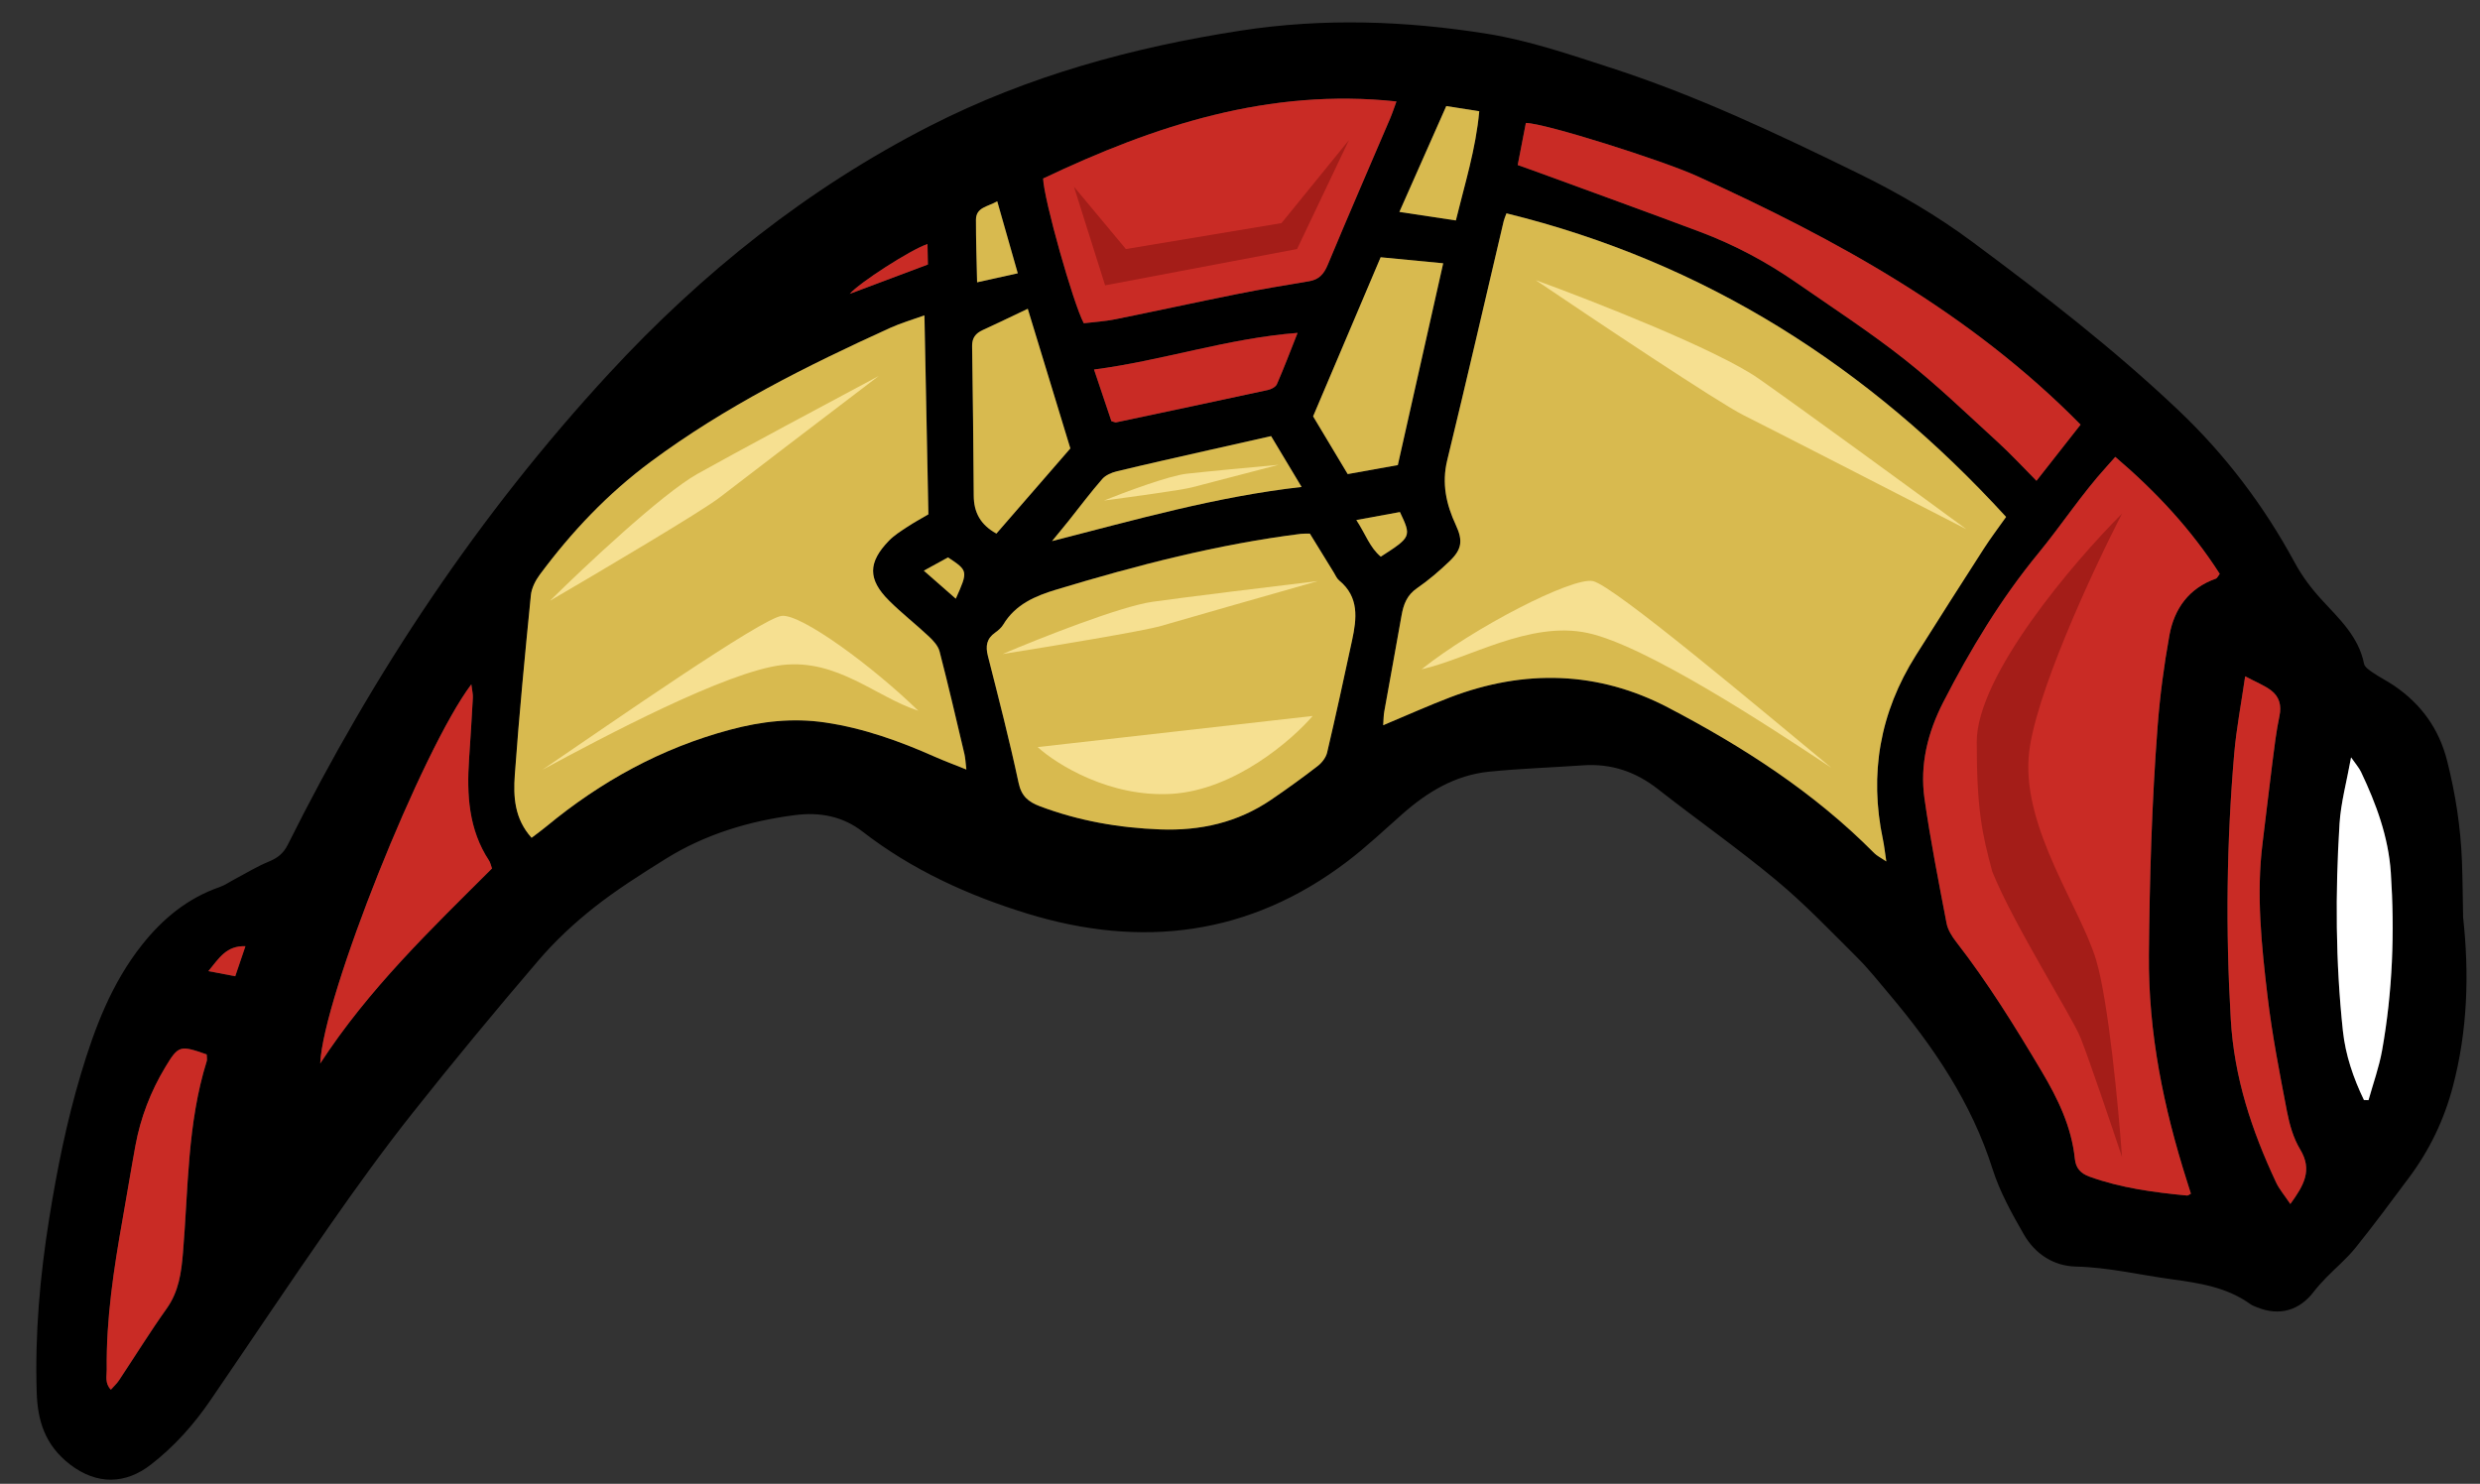 <svg width="717" height="429" viewBox="0 0 239 143" fill="none" xmlns="http://www.w3.org/2000/svg">
<rect x="0" y="0" width="239" height="143" fill="#333333" stroke="none"/>
<path d="M237.37 88.367C237.972 93.873 237.809 99.311 236.384 104.714C235.531 107.945 234.138 110.837 232.162 113.485C230.465 115.761 228.781 118.043 227.001 120.253C226.159 121.299 225.106 122.173 224.167 123.139C223.744 123.576 223.332 124.026 222.964 124.509C221.58 126.31 219.651 126.851 217.538 125.999C217.309 125.909 217.069 125.822 216.869 125.683C214.577 124.03 211.91 123.648 209.198 123.274C206.152 122.856 203.162 122.134 200.049 122.063C197.901 122.014 196.114 120.834 195.044 118.973C193.883 116.954 192.724 114.864 192.024 112.66C190.002 106.282 186.365 100.912 182.124 95.877C181.09 94.651 180.09 93.383 178.957 92.257C176.423 89.736 173.946 87.136 171.207 84.856C167.51 81.78 163.559 79.012 159.769 76.044C157.623 74.364 155.263 73.565 152.545 73.758C149.53 73.971 146.504 74.065 143.501 74.37C140.249 74.696 137.567 76.315 135.153 78.446C133.397 79.999 131.686 81.617 129.822 83.033C120.435 90.164 110.027 91.444 98.956 88.033C93.271 86.281 87.882 83.826 83.131 80.147C81.205 78.656 78.986 78.252 76.651 78.55C72.198 79.117 67.953 80.398 64.125 82.787C61.772 84.258 59.41 85.749 57.24 87.463C55.316 88.983 53.492 90.69 51.898 92.55C47.765 97.378 43.711 102.276 39.764 107.257C36.97 110.784 34.332 114.441 31.756 118.134C27.871 123.702 24.107 129.351 20.274 134.955C18.663 137.311 16.783 139.417 14.507 141.175C12.115 143.019 9.366 143.152 6.734 141.125C4.339 139.27 3.623 136.93 3.538 134.194C3.358 128.565 3.852 122.987 4.743 117.421C5.496 112.722 6.429 108.073 7.793 103.514C9.124 99.061 10.757 94.748 13.694 91.047C15.692 88.527 18.085 86.56 21.162 85.49C21.675 85.31 22.137 84.982 22.625 84.727C23.711 84.155 24.761 83.502 25.89 83.042C26.739 82.695 27.312 82.256 27.736 81.405C35.992 64.852 46.141 49.58 58.709 35.972C67.662 26.278 77.851 18.146 89.635 12.13C99.066 7.315 109.148 4.56 119.583 2.949C127.535 1.721 135.484 1.998 143.363 3.264C147.354 3.905 151.254 5.244 155.124 6.496C163.481 9.193 171.407 12.949 179.27 16.802C183.02 18.64 186.684 20.792 190.035 23.277C196.921 28.385 203.719 33.638 209.951 39.551C214.449 43.816 218.182 48.743 221.134 54.198C221.882 55.579 222.758 56.731 223.81 57.872C225.459 59.663 227.311 61.379 227.824 63.965C227.892 64.296 228.343 64.596 228.677 64.824C229.338 65.273 230.062 65.632 230.723 66.081C233.327 67.854 235.049 70.228 235.831 73.318C236.638 76.505 237.137 79.726 237.26 83.005C237.326 84.794 237.338 86.585 237.373 88.371L237.37 88.367ZM193.329 49.815C180.08 35.328 164.307 25.256 145.178 20.558C145.069 20.862 144.965 21.082 144.911 21.314C143.104 28.994 141.334 36.679 139.472 44.347C138.929 46.59 139.373 48.602 140.303 50.602C140.999 52.099 140.893 52.941 139.69 54.089C138.713 55.026 137.674 55.919 136.561 56.682C135.589 57.347 135.257 58.237 135.071 59.304C134.531 62.396 133.954 65.486 133.404 68.574C133.337 68.953 133.341 69.347 133.301 69.888C135.589 68.932 137.663 67.994 139.787 67.187C146.912 64.484 154.012 64.658 160.754 68.183C167.981 71.963 174.836 76.369 180.632 82.223C180.896 82.489 181.256 82.655 181.786 83.015C181.65 82.121 181.587 81.511 181.463 80.915C180.124 74.572 181.171 68.653 184.626 63.169C186.793 59.726 188.98 56.295 191.181 52.874C191.844 51.846 192.585 50.869 193.332 49.812L193.329 49.815ZM93.139 74.165C93.054 73.478 93.042 73.056 92.949 72.657C92.17 69.357 91.405 66.053 90.555 62.772C90.415 62.237 89.95 61.734 89.524 61.335C88.267 60.154 86.897 59.087 85.677 57.871C83.636 55.833 83.651 54.202 85.668 52.116C86.174 51.593 86.818 51.19 87.432 50.784C88.092 50.346 88.792 49.972 89.48 49.564L89.099 30.391C87.942 30.808 86.827 31.129 85.787 31.601C77.75 35.254 69.892 39.181 62.744 44.48C58.559 47.58 55.096 51.25 52.032 55.374C51.608 55.943 51.239 56.674 51.171 57.362C50.6 63.128 50.035 68.901 49.624 74.681C49.474 76.753 49.578 78.898 51.239 80.737C51.724 80.367 52.21 80.014 52.674 79.635C57.928 75.294 63.766 72.086 70.382 70.317C73.403 69.51 76.4 69.165 79.528 69.626C83.235 70.174 86.691 71.42 90.084 72.922C91.019 73.335 91.981 73.692 93.149 74.162L93.139 74.165ZM203.851 44.031C203.488 44.435 203.249 44.712 203.003 44.982C200.616 47.608 198.681 50.588 196.429 53.327C192.827 57.71 189.88 62.589 187.28 67.655C185.776 70.59 185.002 73.697 185.464 76.956C186.037 80.984 186.826 84.98 187.592 88.974C187.713 89.607 188.106 90.234 188.511 90.756C191.582 94.714 194.208 98.963 196.763 103.26C198.324 105.886 199.635 108.584 199.954 111.666C200.051 112.585 200.516 113.085 201.358 113.391C204.4 114.493 207.574 114.908 210.767 115.215C210.869 115.223 210.979 115.116 211.14 115.038C211.014 114.636 210.887 114.231 210.756 113.823C208.502 106.733 207.027 99.55 207.092 92.027C207.156 84.678 207.37 77.346 207.928 70.024C208.151 67.077 208.541 64.134 209.068 61.226C209.533 58.658 210.941 56.684 213.539 55.766C213.68 55.715 213.761 55.496 213.917 55.3C211.196 51.053 207.818 47.414 203.85 44.027L203.851 44.031ZM126.231 51.425C125.871 51.432 125.626 51.417 125.385 51.442C117.344 52.448 109.537 54.482 101.8 56.817C99.774 57.428 97.857 58.24 96.686 60.183C96.502 60.489 96.201 60.753 95.903 60.963C95.072 61.544 94.957 62.259 95.201 63.219C96.236 67.282 97.282 71.345 98.158 75.442C98.436 76.744 99.105 77.281 100.228 77.704C103.962 79.107 107.808 79.778 111.792 79.93C115.689 80.076 119.263 79.268 122.491 77.074C124.02 76.034 125.524 74.948 126.986 73.818C127.387 73.508 127.778 73.004 127.891 72.523C128.736 68.922 129.521 65.309 130.298 61.692C130.749 59.597 130.99 57.53 129.049 55.935C128.821 55.749 128.696 55.432 128.534 55.17C127.762 53.919 126.993 52.667 126.228 51.422L126.231 51.425ZM100.526 17.203C100.611 19.27 103.426 29.239 104.445 31.152C105.418 31.034 106.463 30.973 107.482 30.769C111.407 29.981 115.32 29.118 119.249 28.334C121.54 27.873 123.849 27.491 126.155 27.105C127.11 26.947 127.582 26.425 127.955 25.527C129.916 20.804 131.963 16.115 133.972 11.411C134.183 10.918 134.346 10.408 134.579 9.778C122.288 8.467 111.289 12.093 100.529 17.203L100.526 17.203ZM200.507 40.921C189.887 30.135 177.01 23.087 163.53 16.962C160.215 15.455 148.875 11.862 147.047 11.847C146.791 13.171 146.529 14.521 146.261 15.902C147.014 16.169 147.534 16.349 148.051 16.539C153.314 18.47 158.59 20.372 163.838 22.344C167.141 23.583 170.245 25.24 173.142 27.251C176.638 29.675 180.214 32.002 183.552 34.637C186.689 37.112 189.575 39.908 192.533 42.608C193.789 43.755 194.945 45.013 196.256 46.332C197.757 44.42 199.115 42.688 200.507 40.917L200.507 40.921ZM47.411 83.697C47.3 83.391 47.261 83.136 47.131 82.942C45.152 79.941 44.973 76.588 45.204 73.152C45.335 71.183 45.465 69.216 45.569 67.244C45.589 66.876 45.489 66.501 45.421 65.952C40.707 72.182 31.136 96.054 30.86 102.487C35.564 95.263 41.492 89.604 47.411 83.697ZM220.723 116.033C222.036 114.23 222.873 112.763 221.669 110.776C221.015 109.695 220.643 108.38 220.4 107.125C219.695 103.439 218.969 99.744 218.525 96.019C217.945 91.125 217.426 86.209 218.044 81.264C218.364 78.696 218.656 76.126 218.985 73.558C219.179 72.035 219.356 70.506 219.672 69.009C219.893 67.968 219.652 67.137 218.869 66.541C218.21 66.041 217.409 65.734 216.369 65.181C215.984 67.849 215.528 70.195 215.32 72.56C214.576 81.109 214.478 89.652 214.981 98.237C215.311 103.876 217.012 108.969 219.351 113.961C219.656 114.61 220.146 115.175 220.724 116.036L220.723 116.033ZM19.917 101.618C17.348 100.718 17.199 100.751 15.94 102.842C14.529 105.187 13.556 107.71 13.059 110.4C12.624 112.763 12.24 115.135 11.821 117.498C10.966 122.295 10.229 127.103 10.292 131.994C10.301 132.605 10.087 133.303 10.691 133.929C10.996 133.584 11.274 133.333 11.471 133.034C13.005 130.727 14.46 128.368 16.066 126.114C17.239 124.467 17.479 122.655 17.64 120.722C18.156 114.542 18.045 108.28 19.93 102.267C19.981 102.106 19.93 101.91 19.924 101.621L19.917 101.618ZM134.712 44.822C136.185 38.27 137.624 31.865 139.084 25.377C137.018 25.177 135.034 24.986 133.056 24.797C130.84 30.015 128.682 35.1 126.547 40.13C127.682 42.023 128.781 43.856 129.881 45.693C131.537 45.395 133.101 45.115 134.712 44.825L134.712 44.822ZM99.043 29.758C97.482 30.499 96.102 31.172 94.705 31.808C94.015 32.121 93.667 32.566 93.679 33.367C93.751 38.17 93.806 42.972 93.837 47.775C93.849 49.382 94.48 50.572 96.023 51.421C98.351 48.739 100.682 46.056 103.146 43.214C101.82 38.869 100.442 34.347 99.043 29.758ZM227.818 106.016C227.964 106.02 228.11 106.024 228.257 106.028C228.701 104.436 229.271 102.865 229.561 101.245C230.58 95.572 230.792 89.844 230.406 84.096C230.174 80.656 229 77.476 227.532 74.393C227.334 73.976 227.011 73.622 226.573 72.992C226.155 75.331 225.587 77.35 225.461 79.394C225.046 86.051 225.077 92.719 225.787 99.36C226.037 101.689 226.798 103.91 227.818 106.019L227.818 106.016ZM122.497 42.028C120.377 42.505 118.405 42.948 116.433 43.395C113.498 44.062 110.555 44.718 107.631 45.422C107.127 45.544 106.554 45.79 106.229 46.163C105.103 47.456 104.074 48.835 103 50.178C102.562 50.724 102.114 51.259 101.391 52.143C109.571 50.054 117.222 47.864 125.442 46.926C124.377 45.15 123.499 43.689 122.501 42.024L122.497 42.028ZM107.106 40.591C107.421 40.68 107.483 40.723 107.533 40.712C112.415 39.68 117.3 38.649 122.175 37.59C122.499 37.52 122.933 37.3 123.05 37.033C123.729 35.48 124.326 33.892 125.045 32.084C118.233 32.614 112.072 34.748 105.428 35.614C106.023 37.382 106.565 38.992 107.103 40.595L107.106 40.591ZM139.374 10.223C137.836 13.695 136.383 16.975 134.858 20.42C136.828 20.717 138.504 20.972 140.3 21.242C141.154 17.733 142.225 14.366 142.554 10.717C141.467 10.549 140.512 10.398 139.374 10.22L139.374 10.223ZM94.165 27.209C95.535 26.903 96.766 26.63 98.088 26.339C97.409 23.957 96.778 21.748 96.109 19.4C95.175 19.942 94.062 19.968 94.059 21.191C94.053 23.141 94.126 25.093 94.168 27.209L94.165 27.209ZM130.706 50.116C131.603 51.481 132.013 52.781 133.066 53.65C136.012 51.754 136.031 51.709 134.911 49.35C133.631 49.583 132.287 49.83 130.706 50.12L130.706 50.116ZM89.383 23.516C87.733 24.072 82.775 27.276 81.892 28.319C84.364 27.39 86.863 26.454 89.422 25.492L89.383 23.516ZM89.031 54.995C90.203 56.025 91.129 56.835 92.112 57.696C93.305 55.032 93.298 55.002 91.363 53.719C90.735 54.064 90.052 54.434 89.034 54.995L89.031 54.995ZM20.08 93.59C21.161 93.796 21.894 93.935 22.668 94.082C23.031 93.019 23.317 92.177 23.65 91.189C21.825 91.127 21.135 92.306 20.08 93.59Z" fill="black"/>
<path d="M193.331 49.815C192.585 50.872 191.843 51.849 191.181 52.877C188.979 56.298 186.792 59.729 184.625 63.172C181.174 68.656 180.123 74.575 181.462 80.918C181.589 81.513 181.649 82.124 181.786 83.018C181.255 82.658 180.892 82.489 180.632 82.226C174.835 76.372 167.98 71.966 160.754 68.186C154.011 64.658 146.911 64.483 139.786 67.19C137.662 67.997 135.588 68.935 133.3 69.891C133.341 69.35 133.333 68.959 133.403 68.577C133.953 65.485 134.531 62.399 135.071 59.307C135.257 58.243 135.592 57.35 136.561 56.685C137.673 55.922 138.712 55.025 139.689 54.092C140.889 52.944 140.998 52.102 140.302 50.605C139.373 48.605 138.925 46.593 139.471 44.35C141.334 36.686 143.103 28.997 144.911 21.317C144.967 21.085 145.072 20.862 145.178 20.561C164.303 25.259 180.079 35.331 193.328 49.818L193.331 49.815Z" fill="#D8BA4F"/>
<path d="M93.138 74.165C91.97 73.696 91.008 73.338 90.073 72.925C86.68 71.42 83.224 70.174 79.516 69.629C76.389 69.168 73.392 69.517 70.371 70.321C63.755 72.087 57.917 75.297 52.663 79.638C52.202 80.021 51.713 80.371 51.228 80.74C49.567 78.902 49.463 76.757 49.612 74.685C50.027 68.905 50.589 63.135 51.16 57.365C51.228 56.678 51.601 55.947 52.021 55.378C55.085 51.254 58.548 47.584 62.733 44.484C69.881 39.184 77.742 35.257 85.775 31.605C86.819 31.132 87.93 30.811 89.087 30.394L89.469 49.568C88.78 49.975 88.078 50.349 87.421 50.787C86.807 51.193 86.163 51.593 85.657 52.12C83.64 54.205 83.624 55.836 85.666 57.875C86.886 59.094 88.256 60.157 89.513 61.338C89.939 61.737 90.404 62.241 90.543 62.775C91.394 66.057 92.159 69.361 92.938 72.661C93.034 73.063 93.046 73.484 93.128 74.169L93.138 74.165Z" fill="#D8BA4F"/>
<path d="M203.851 44.031C207.819 47.417 211.196 51.056 213.917 55.303C213.762 55.503 213.681 55.719 213.539 55.769C210.942 56.687 209.534 58.662 209.068 61.229C208.542 64.134 208.152 67.08 207.929 70.027C207.371 77.349 207.157 84.681 207.092 92.03C207.028 99.55 208.503 106.733 210.757 113.826C210.887 114.231 211.014 114.639 211.141 115.041C210.98 115.122 210.87 115.23 210.767 115.218C207.575 114.912 204.4 114.499 201.358 113.394C200.516 113.088 200.048 112.588 199.955 111.669C199.635 108.591 198.325 105.892 196.764 103.263C194.209 98.962 191.583 94.717 188.511 90.759C188.107 90.237 187.714 89.61 187.593 88.977C186.83 84.98 186.037 80.984 185.465 76.959C185.002 73.7 185.776 70.59 187.281 67.659C189.881 62.593 192.827 57.713 196.43 53.33C198.682 50.592 200.617 47.608 203.004 44.985C203.25 44.715 203.489 44.439 203.851 44.034L203.851 44.031Z" fill="#C92B25"/>
<path d="M126.233 51.426C126.999 52.671 127.768 53.923 128.54 55.174C128.701 55.436 128.827 55.753 129.055 55.939C130.996 57.534 130.755 59.601 130.304 61.696C129.526 65.313 128.742 68.926 127.897 72.527C127.784 73.008 127.393 73.512 126.991 73.822C125.526 74.952 124.026 76.038 122.497 77.078C119.269 79.272 115.694 80.08 111.798 79.934C107.81 79.782 103.968 79.111 100.234 77.708C99.111 77.285 98.441 76.748 98.164 75.445C97.288 71.349 96.242 67.286 95.207 63.223C94.963 62.263 95.078 61.551 95.909 60.967C96.207 60.757 96.508 60.496 96.692 60.187C97.863 58.241 99.776 57.432 101.806 56.821C109.542 54.482 117.35 52.452 125.391 51.446C125.632 51.417 125.877 51.436 126.237 51.429L126.233 51.426Z" fill="#D8BA4F"/>
<path d="M100.528 17.203C111.284 12.093 122.287 8.467 134.577 9.778C134.345 10.408 134.182 10.921 133.971 11.411C131.962 16.115 129.918 20.807 127.953 25.527C127.58 26.421 127.108 26.947 126.153 27.105C123.847 27.488 121.542 27.873 119.247 28.333C115.319 29.118 111.409 29.977 107.48 30.769C106.465 30.973 105.42 31.034 104.444 31.152C103.424 29.239 100.61 19.27 100.525 17.203L100.528 17.203Z" fill="#C92B25"/>
<path d="M200.51 40.921C199.118 42.692 197.76 44.424 196.259 46.336C194.948 45.017 193.792 43.759 192.536 42.612C189.577 39.912 186.692 37.116 183.555 34.641C180.221 32.009 176.641 29.682 173.145 27.255C170.244 25.244 167.143 23.586 163.84 22.347C158.59 20.376 153.317 18.473 148.053 16.543C147.537 16.353 147.017 16.173 146.264 15.906C146.532 14.525 146.794 13.171 147.05 11.851C148.877 11.862 160.214 15.459 163.533 16.965C177.013 23.087 189.889 30.139 200.51 40.925L200.51 40.921Z" fill="#C92B25"/>
<path d="M47.413 83.697C41.497 89.6 35.569 95.262 30.861 102.487C31.138 96.054 40.708 72.178 45.422 65.952C45.487 66.501 45.59 66.876 45.57 67.243C45.467 69.212 45.336 71.182 45.205 73.152C44.975 76.587 45.154 79.94 47.133 82.942C47.262 83.136 47.301 83.39 47.413 83.697Z" fill="#C92B25"/>
<path d="M220.724 116.034C220.146 115.172 219.656 114.611 219.351 113.958C217.009 108.966 215.311 103.877 214.982 98.234C214.478 89.649 214.576 81.106 215.32 72.558C215.528 70.192 215.981 67.846 216.369 65.178C217.409 65.732 218.214 66.042 218.869 66.538C219.652 67.134 219.893 67.965 219.673 69.006C219.356 70.504 219.179 72.032 218.985 73.555C218.656 76.123 218.367 78.694 218.045 81.261C217.426 86.207 217.945 91.122 218.525 96.016C218.966 99.741 219.692 103.433 220.4 107.122C220.643 108.381 221.015 109.692 221.669 110.773C222.874 112.763 222.033 114.227 220.724 116.03L220.724 116.034Z" fill="#C92B25"/>
<path d="M19.915 101.618C19.921 101.906 19.972 102.099 19.921 102.263C18.04 108.276 18.147 114.539 17.631 120.718C17.469 122.651 17.23 124.463 16.057 126.111C14.454 128.364 12.996 130.724 11.462 133.031C11.264 133.33 10.987 133.58 10.682 133.926C10.078 133.299 10.292 132.605 10.283 131.991C10.223 127.1 10.96 122.292 11.812 117.495C12.234 115.129 12.615 112.757 13.05 110.397C13.547 107.707 14.516 105.184 15.93 102.839C17.19 100.748 17.339 100.711 19.908 101.615L19.915 101.618Z" fill="#C92B25"/>
<path d="M134.71 44.821C133.102 45.111 131.535 45.39 129.879 45.688C128.779 43.855 127.68 42.022 126.545 40.125C128.68 35.096 130.838 30.011 133.054 24.793C135.029 24.985 137.013 25.177 139.082 25.373C137.625 31.864 136.183 38.266 134.71 44.818L134.71 44.821Z" fill="#D8BA4F"/>
<path d="M99.047 29.759C100.447 34.347 101.828 38.869 103.151 43.215C100.683 46.056 98.355 48.739 96.027 51.422C94.485 50.572 93.85 49.383 93.841 47.776C93.81 42.973 93.755 38.17 93.684 33.368C93.671 32.566 94.019 32.124 94.709 31.808C96.106 31.172 97.483 30.5 99.047 29.759Z" fill="#D8BA4F"/>
<path d="M227.819 106.016C226.799 103.906 226.038 101.689 225.787 99.357C225.078 92.716 225.047 86.051 225.462 79.391C225.591 77.343 226.155 75.324 226.574 72.989C227.011 73.619 227.334 73.976 227.533 74.39C228.997 77.472 230.175 80.653 230.406 84.093C230.789 89.84 230.577 95.569 229.562 101.242C229.271 102.861 228.701 104.432 228.257 106.024C228.111 106.02 227.965 106.016 227.819 106.012L227.819 106.016Z" fill="white"/>
<path d="M122.494 42.027C123.492 43.693 124.37 45.153 125.435 46.929C117.215 47.864 109.564 50.057 101.384 52.147C102.107 51.262 102.559 50.73 102.993 50.181C104.063 48.839 105.093 47.459 106.222 46.166C106.547 45.793 107.12 45.544 107.624 45.425C110.552 44.718 113.491 44.065 116.427 43.398C118.398 42.951 120.37 42.508 122.491 42.031L122.494 42.027Z" fill="#D8BA4F"/>
<path d="M107.109 40.592C106.571 38.992 106.029 37.379 105.434 35.611C112.078 34.748 118.239 32.614 125.05 32.081C124.332 33.889 123.735 35.477 123.056 37.03C122.939 37.297 122.505 37.516 122.181 37.587C117.303 38.646 112.421 39.674 107.539 40.709C107.489 40.72 107.423 40.68 107.112 40.588L107.109 40.592Z" fill="#C92B25"/>
<path d="M139.377 10.223C140.512 10.401 141.47 10.552 142.557 10.721C142.228 14.369 141.161 17.737 140.303 21.246C138.507 20.976 136.831 20.721 134.861 20.424C136.389 16.976 137.839 13.699 139.377 10.227L139.377 10.223Z" fill="#D8BA4F"/>
<path d="M94.163 27.208C94.121 25.089 94.048 23.14 94.053 21.19C94.056 19.967 95.174 19.938 96.104 19.399C96.772 21.747 97.404 23.956 98.083 26.338C96.761 26.633 95.533 26.905 94.16 27.208L94.163 27.208Z" fill="#D8BA4F"/>
<path d="M130.709 50.117C132.286 49.827 133.634 49.583 134.913 49.347C136.034 51.709 136.014 51.751 133.069 53.647C132.015 52.778 131.609 51.478 130.709 50.113L130.709 50.117Z" fill="#D8BA4F"/>
<path d="M89.384 23.516L89.423 25.493C86.867 26.451 84.365 27.39 81.893 28.319C82.776 27.276 87.734 24.072 89.384 23.516Z" fill="#C92B25"/>
<path d="M89.032 54.996C90.05 54.439 90.732 54.065 91.361 53.72C93.299 55.003 93.303 55.033 92.109 57.697C91.127 56.836 90.204 56.026 89.028 54.996L89.032 54.996Z" fill="#D8BA4F"/>
<path d="M20.082 93.591C21.14 92.303 21.826 91.128 23.652 91.19C23.315 92.178 23.029 93.02 22.67 94.083C21.896 93.936 21.163 93.797 20.082 93.591Z" fill="#C92B25"/>
<path d="M169.5 36.5C165.5 33.7 153.5 29 148 27C153.667 30.833 165.6 38.8 168 40C170.4 41.2 183.333 47.833 189.5 51C184.5 47.333 173.5 39.3 169.5 36.5Z" fill="#F6E091"/>
<path d="M67.212 45.669C63.794 47.59 56.313 54.622 53 57.898C57.743 55.131 67.651 49.268 69.342 47.951C71.034 46.634 80.272 39.592 84.68 36.236C80.282 38.58 70.631 43.748 67.212 45.669Z" fill="#F6E091"/>
<path d="M111.067 57.997C107.924 58.444 100.127 61.539 96.621 63.03C101.015 62.334 110.22 60.818 111.894 60.322C113.568 59.826 122.663 57.234 127.002 56C123 56.479 114.21 57.55 111.067 57.997Z" fill="#F6E091"/>
<path d="M153 61.001C147.4 59.801 141.5 63.501 137 64.5C142 60.5 151.5 55.6 153.5 56.001C155.5 56.401 169.833 68.501 176.5 74.001C170.5 70.001 158.6 62.201 153 61.001Z" fill="#F6E091"/>
<path d="M75.358 64.093C80.688 63.469 84.394 67.158 88.499 68.5C84.199 64.296 77.245 59.157 75.344 59.353C73.443 59.549 58.984 69.621 52.271 74.186C58.227 70.969 70.028 64.716 75.358 64.093Z" fill="#F6E091"/>
<path d="M113 76.5C107 76.9 101.833 73.667 100 72L126.5 69.001C124.5 71.334 119 76.1 113 76.5Z" fill="#F6E091"/>
<path d="M114.371 45.653C112.626 45.852 108.329 47.458 106.398 48.236C108.837 47.918 113.944 47.218 114.87 46.968C115.795 46.718 120.824 45.414 123.222 44.794C120.999 44.997 116.116 45.454 114.371 45.653Z" fill="#F6E091"/>
<path d="M190.5 71.5C190.5 65.1 199.833 54.167 204.5 49.5C201.667 55 195.9 67.4 195.5 73C195 80 200.5 87.5 202 92.5C203.2 96.5 204.167 106.833 204.5 111.5C203.5 108.5 201.3 102 200.5 100C199.7 98 194 89 192 84C191 80.333 190.5 77.9 190.5 71.5Z" fill="#A41D18"/>
<path d="M106.5 27.499L103.5 17.999L108.5 24L123.5 21.5L130 13.5L125 24L106.5 27.499Z" fill="#A41D18"/>
</svg>
